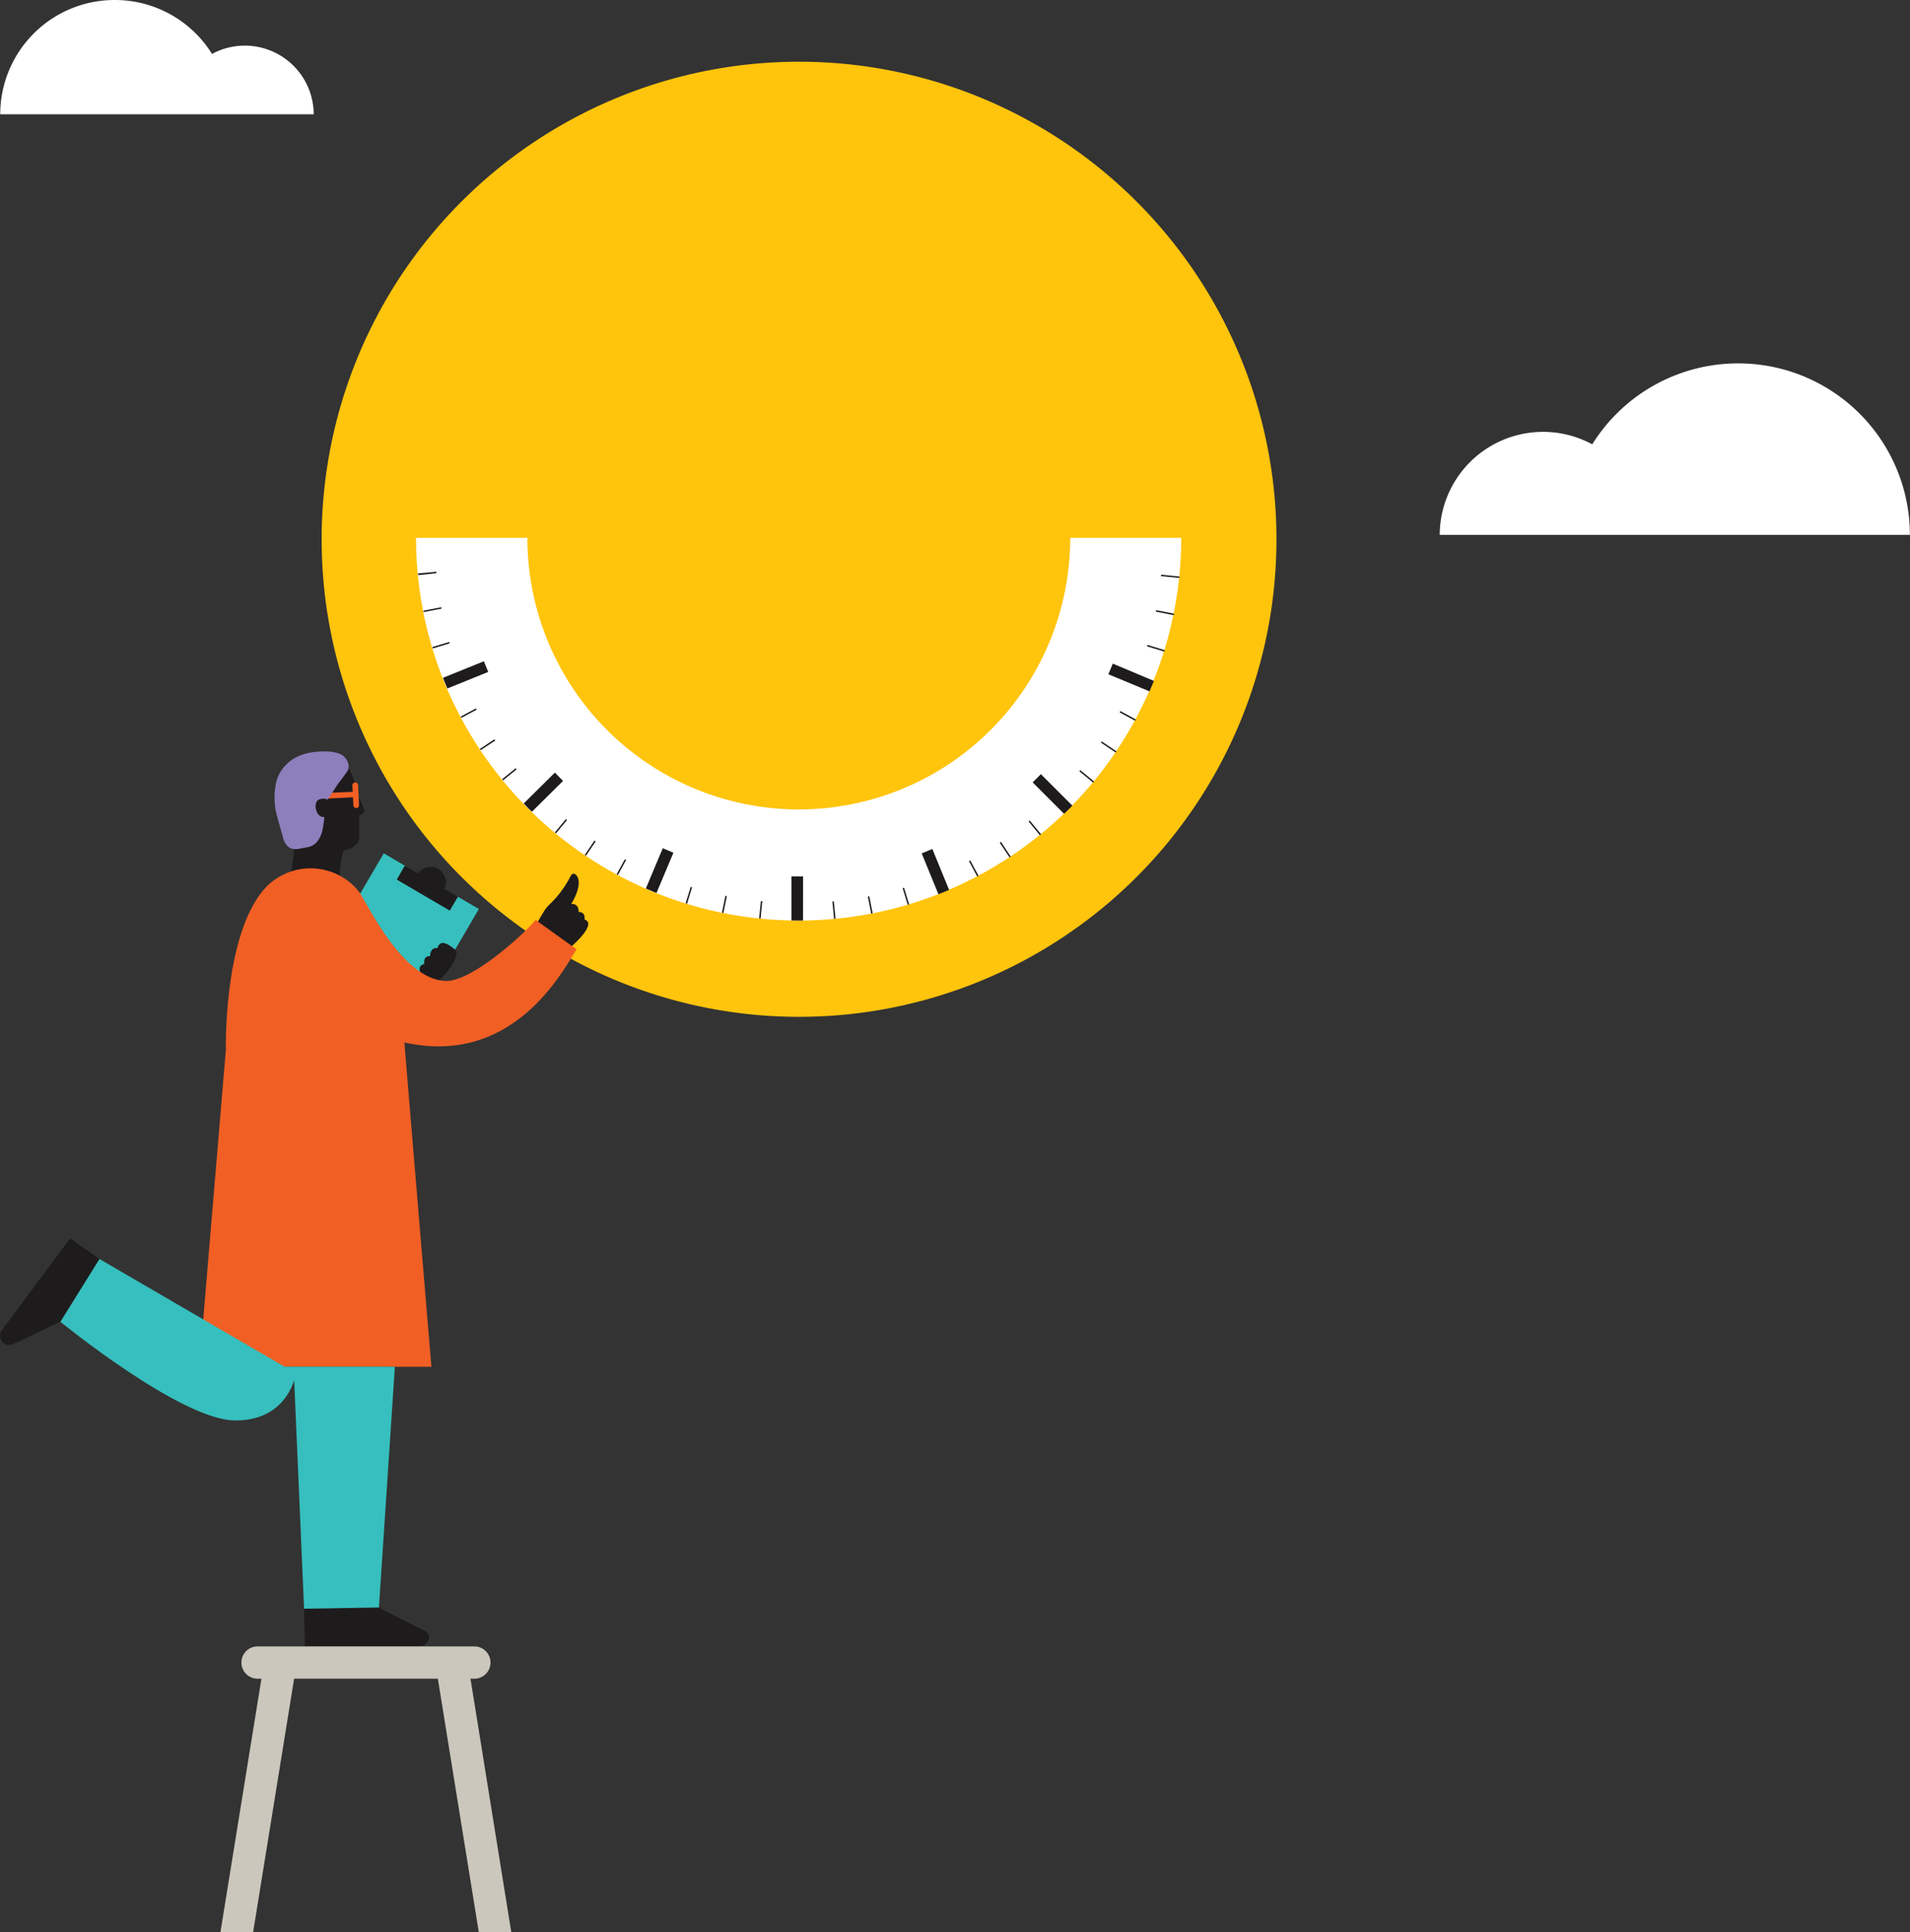 <svg xmlns="http://www.w3.org/2000/svg" xmlns:xlink="http://www.w3.org/1999/xlink" width="358.79" height="362.83" viewBox="0 0 358.79 362.83"><rect x="0" y="0" width="358.79" height="362.83" fill="#333333" stroke="none"/><defs><clipPath id="a" transform="translate(-0.96 0)"><rect x="-29.39" y="-28.35" width="419.53" height="419.53" fill="none"/></clipPath><clipPath id="c" transform="translate(-0.96 0)"><path d="M79.19,101v0a71.87,71.87,0,1,0,143.74,0H202.08A51,51,0,0,1,100,101Z" fill="none"/></clipPath></defs><g clip-path="url(#a)"><path d="M240.74,101.27a89.68,89.68,0,0,0-89.68-89.68h0a89.68,89.68,0,1,0,89.68,89.68" transform="translate(-0.96 0)" fill="#ffc40c"/><path d="M151,152a51,51,0,0,0,51-51h20.85v0a71.87,71.87,0,0,1-143.74,0h20.92a51,51,0,0,0,51,51" transform="translate(-0.96 0)" fill="#fff"/><path d="M327.47,68.24h0a32.23,32.23,0,0,1,32.26,32.2H271.41a19.41,19.41,0,0,1,28.65-17,32.27,32.27,0,0,1,27.41-15.2" transform="translate(-0.96 0)" fill="#fff"/></g><rect x="60.78" y="167.28" width="28.18" height="20.7" transform="translate(-117.22 152.56) rotate(-59.67)" fill="#36bfbe"/><g clip-path="url(#a)"><path d="M72.13,301.91l8.45,4.27c1.8.78.87,3-.94,3H58.23l-.15-7.07" transform="translate(-0.96 0)" fill="#1e1b1d"/><path d="M12.27,248.22l-8.83,4.19a1.74,1.74,0,0,1-2.13-2.62l12.83-17.24,5.51,3.89" transform="translate(-0.96 0)" fill="#1e1b1d"/><path d="M69.36,151.94a.88.88,0,0,1-.61,1.07l-.3.07v3.69a2.82,2.82,0,0,1-.28,1.51,4.17,4.17,0,0,1-2.68,1.42c-.94,2.9-.71,6.08-.71,9.16,0,0-9.24-.94-10.18-1,.39-1.75,1-3.47,1.23-5.24.16-1.06.24-2.14.45-3.19a5.63,5.63,0,0,0,1.16-.11l1.2-.21c1.63-.28-.12-2,0-3.59-.18-5.25,2.3-6.62,2.49-6.68.49-.15,5.37-4.48,5.37-4.48a13.45,13.45,0,0,1,1.67,5.16A9.15,9.15,0,0,1,69.29,152" transform="translate(-0.96 0)" fill="#1e1b1d"/><path d="M80.68,181c-2.59.74,1.19,4.17,1.54,3.9,1.76-.57,5.49-5.49,4.23-6.57-.8-.66-2-1.53-2.67-1.18a1.25,1.25,0,0,0-.62.89c-1.5-.15-1.39,1.49-1.39,1.49-1.43,0-1.09,1.47-1.09,1.47" transform="translate(-0.96 0)" fill="#1e1b1d"/><path d="M102,173l6.43,4.65.85.62c-2.47,3.77-11.7,22.08-32.35,17.49C77,197,82,256.66,82,256.66H38.39l5-59.56s-.49-22.86,8-30.95c.2-.18.4-.36.61-.52a11.65,11.65,0,0,1,16.39,1.81c1.32,1.63,8.1,16.77,16.51,16.77,4.77-.08,14.14-8.4,16.67-11.46Z" transform="translate(-0.96 0)" fill="#f15f24"/><path d="M110.71,172.65c2.58.79-2.32,5-2.32,5L102,173.07c.49-.86.9-1.53,1.19-2a6.59,6.59,0,0,1,1.15-1.37,19.5,19.5,0,0,0,3.77-5.11c.48-.9,1-.41,1.24-.08,1.14,1.81-1.09,5.25-1.09,5.25,1.51-.14,1.4,1.5,1.4,1.5,1.42,0,1.09,1.46,1.09,1.46" transform="translate(-0.96 0)" fill="#1e1b1d"/><path d="M75.14,256.66l-3,45.2-14.06.24-1.86-42.88c-.82,2.52-3.46,7.64-11.22,7.52-10.22-.17-32.69-18.52-32.69-18.52l7.34-11.79,34.76,20.22Z" transform="translate(-0.96 0)" fill="#36bfbe"/><path d="M68.4,151.18h0a.54.54,0,0,1-.51.57h0a.55.55,0,0,1-.54-.52l-.09-1.51L61.7,150h0a.55.55,0,0,1-.54-.53v0a.53.53,0,0,1,.52-.54l5.54-.23-.07-1.19a.55.55,0,0,1,.52-.57h0a.53.53,0,0,1,.55.51Z" transform="translate(-0.96 0)" fill="#f15f24"/><path d="M66.32,144.55c.43-.74-.17-2.46-1.57-3a7.82,7.82,0,0,0-2.84-.44c-3,0-5.76.71-7.67,3a7.09,7.09,0,0,0-1.34,2.53,13.41,13.41,0,0,0,.21,7c.31,1.19.66,2.36,1,3.54a3.12,3.12,0,0,0,1.33,2.08,3.18,3.18,0,0,0,2,.06l1.2-.21c1.63-.23,2.52-1.59,2.9-3.23a22.41,22.41,0,0,0,.35-2.46c-1.61.23-2.25-2.86-.94-3.3s1.43.3,1.64-.11c.16-.22,1.1-1.6,1.54-2.32.59-.94,1.73-2.22,2.26-3.17" transform="translate(-0.96 0)" fill="#8c7fbc"/><path d="M83.21,315.24h-27l-7.7,47.59H42.37l7.7-47.59h-.73a3,3,0,0,1,0-6.06H90.07a3,3,0,0,1,0,6.06h-.73L97,362.83H90.9Z" transform="translate(-0.96 0)" fill="#ccc7bd"/><path d="M22.52,0h0A21.49,21.49,0,0,0,1,21.46H59.89a12.94,12.94,0,0,0-19.1-11.33A21.49,21.49,0,0,0,22.52,0" transform="translate(-0.96 0)" fill="#fff"/><path d="M87,168.37,85.44,171l-9.94-5.82L77,162.55,79.53,164a2.86,2.86,0,0,1,4.92,2.87Z" transform="translate(-0.96 0)" fill="#1e1b1d"/></g><g clip-path="url(#c)"><path d="M82.94,107.64v-.27l-3.44.31V108Zm.94,6.66,0-.27-3.38.65,0,.27Zm1.56,6.51-.08-.26-3.29,1,.07.26Zm7.23,5.37-.82-2L84,127.36l.82,2Zm-2.18,7.1-.13-.24-3,1.6.13.24ZM94,139.06l-.15-.23-2.88,1.9.15.23Zm4,5.42-.17-.21-2.68,2.17.17.21Zm8.73,2.17-1.54-1.56-6,5.94,1.53,1.56Zm.74,7.35-.21-.18-2.2,2.66.21.17Zm5.39,4-.23-.16-1.92,2.86.22.15Zm5.71,3.5-.24-.13-1.64,3,.24.13Zm8.89-1.37-2-.84-3.27,7.78,2,.84Zm3.5,6.5-.26-.08-1,3.28.26.08Zm6.54,1.65-.27-.06-.69,3.37.27.06Zm6.66.94h-.27l-.35,3.43h.27Zm7.66-4.65h-2.19v8.45h2.18Zm6.1,8.13-.33-3.43h-.27l.33,3.44Zm7-1-.66-3.38-.27.05.66,3.38Zm6.86-1.71-1-3.29-.26.08,1,3.29Zm7.52-2.75-3.2-7.81-2,.83,3.2,7.81Zm5.53-2.66-1.61-3-.24.13,1.61,3Zm6.06-3.62-1.9-2.87-.23.15,1.91,2.87Zm5.69-4.21-2.19-2.67-.21.17,2.18,2.67Zm5.91-5.37-6-6-1.55,1.54,6,6Zm4.07-4.56-2.66-2.19-.17.21,2.66,2.19Zm4.21-5.67-2.86-1.92-.15.22,2.86,1.92Zm3.64-6-3-1.62-.13.24,3,1.63Zm3.38-7.25L210,124.62l-.83,2,7.79,3.24Zm2-5.79-3.29-1-.08.26,3.29,1Zm1.71-6.86-3.37-.67-.06.27,3.37.67Zm1-6.72-3.43-.34v-.27l3.43.34Z" transform="translate(-0.96 0)" fill="#1e1b1d"/></g></svg>